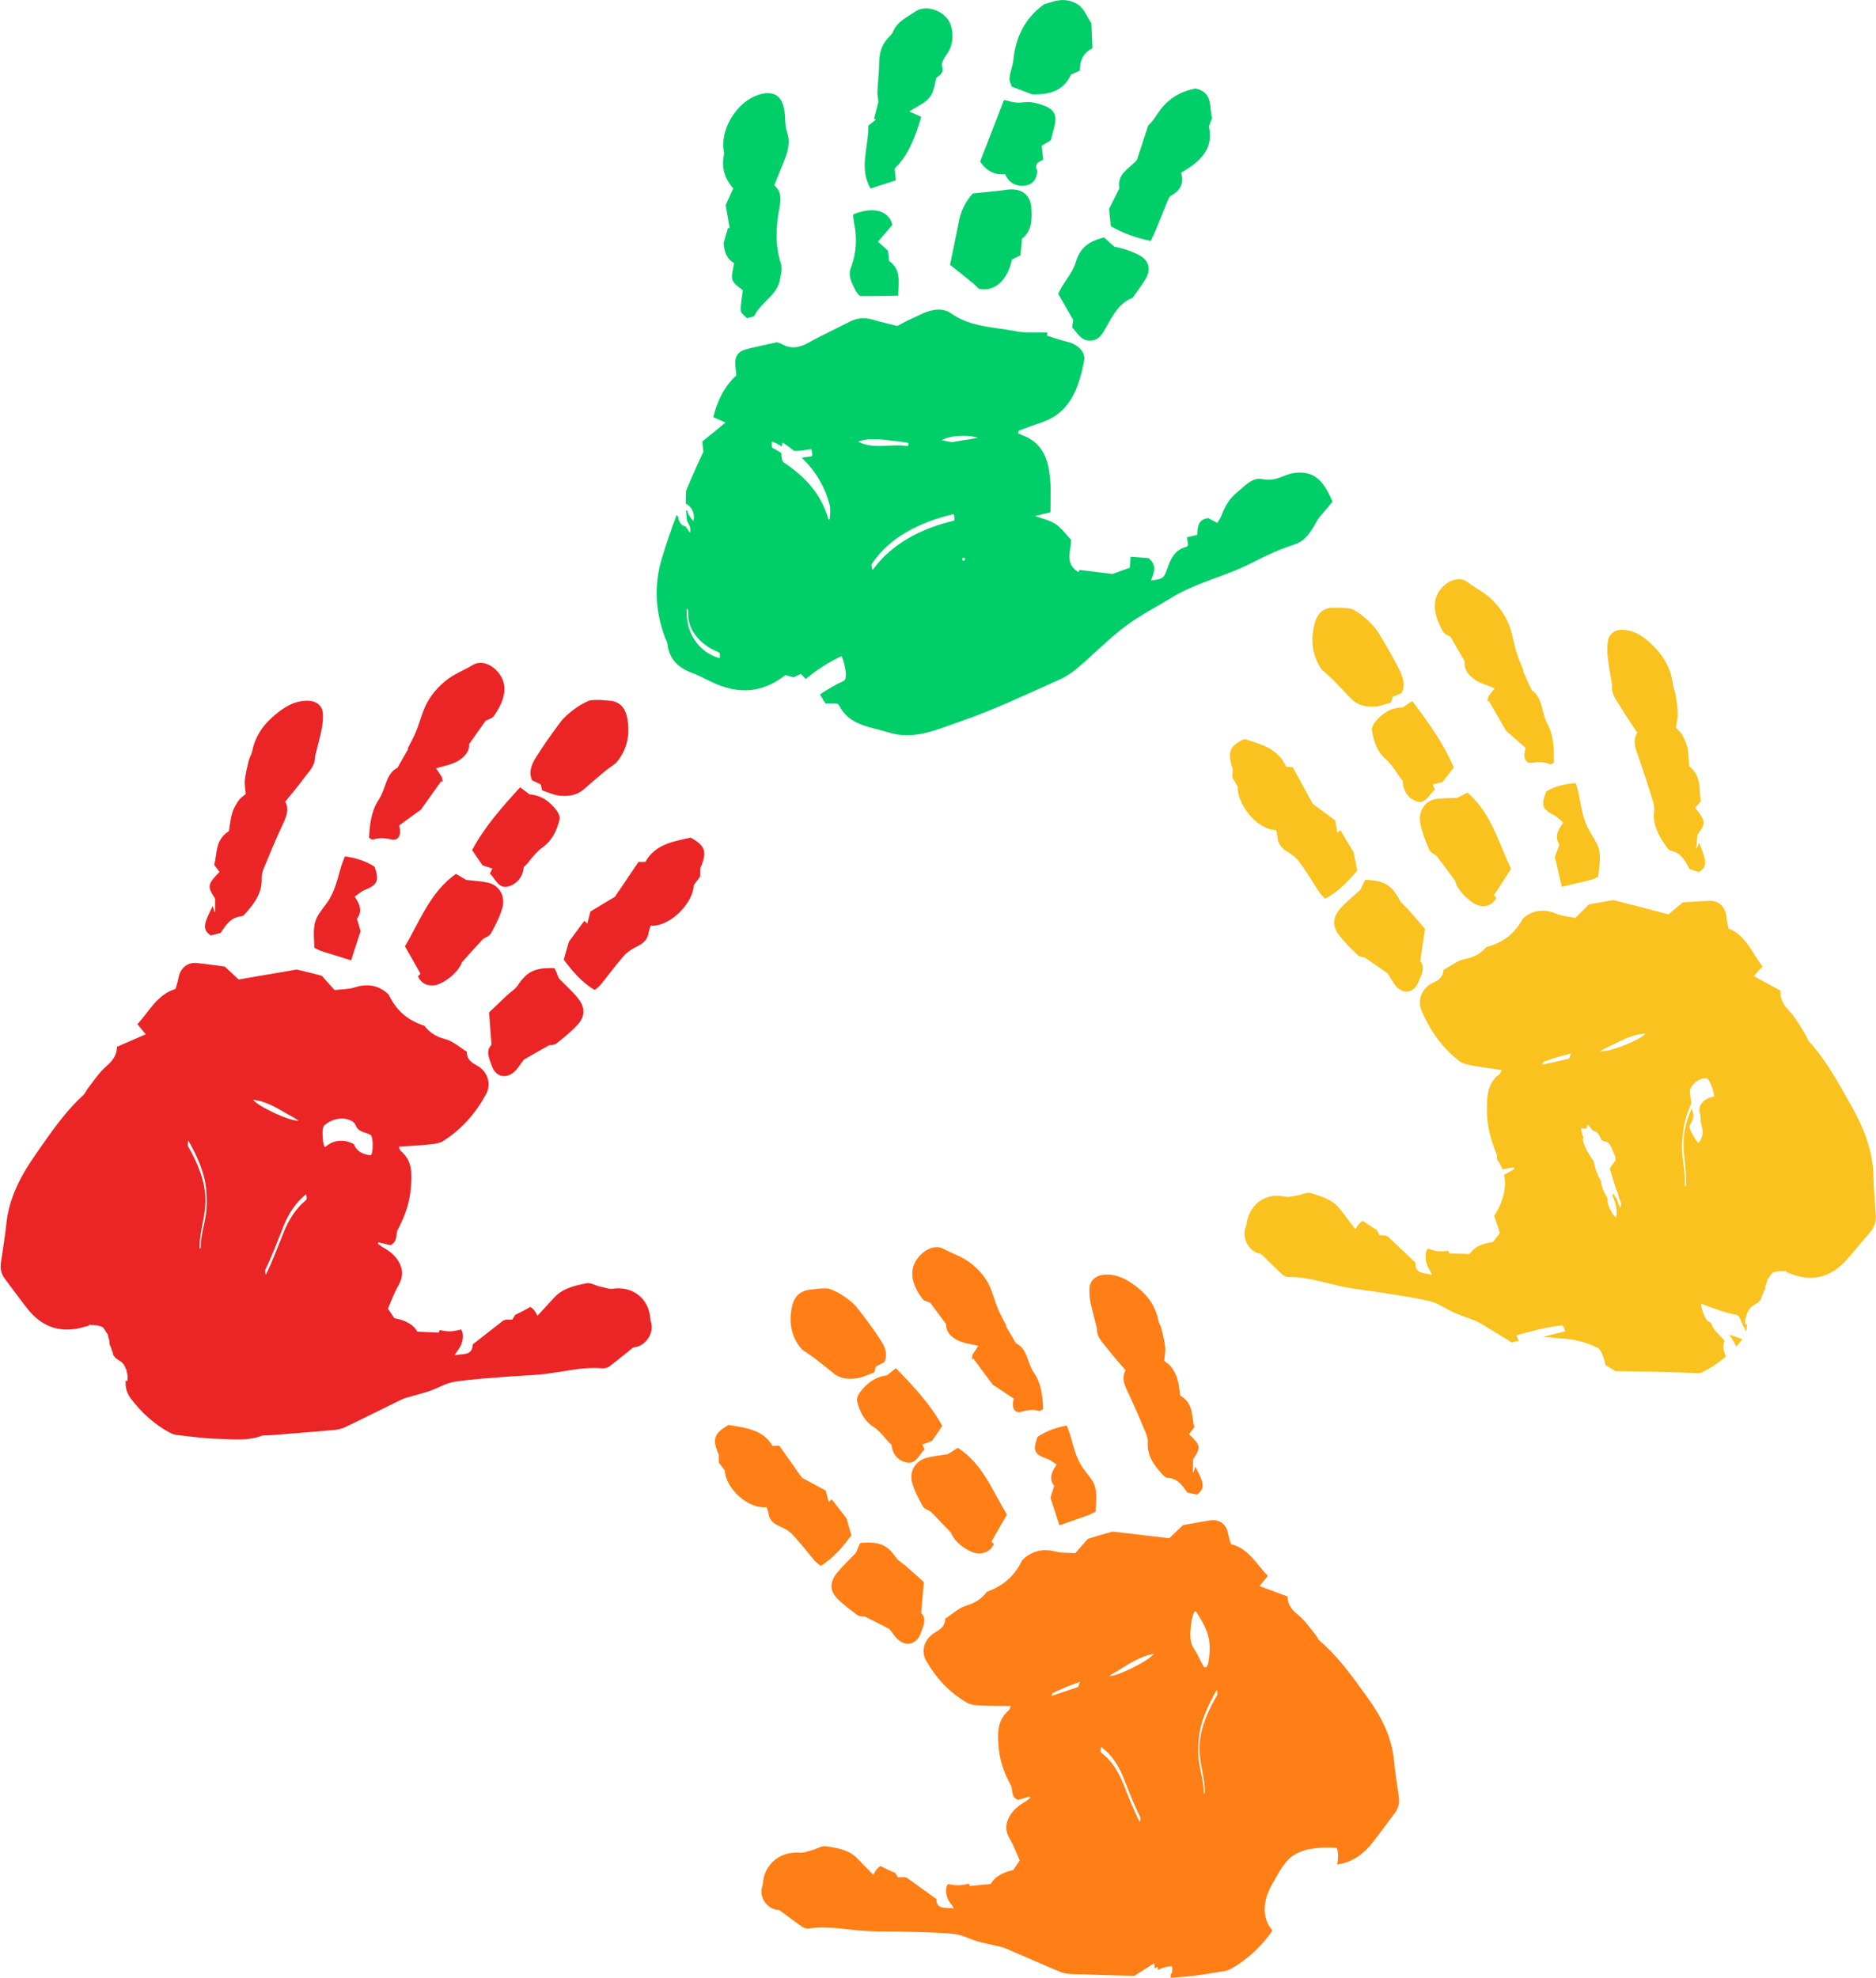<?xml version="1.0" encoding="UTF-8" standalone="no"?><svg xmlns="http://www.w3.org/2000/svg" xmlns:xlink="http://www.w3.org/1999/xlink" fill="#000000" height="463.7" preserveAspectRatio="xMidYMid meet" version="1" viewBox="22.9 13.1 440.0 463.7" width="440" zoomAndPan="magnify"><g fill="#eb2525" id="change1_1"><path d="M175.57,323.02c-0.15-0.47-0.15-0.99-0.23-1.48c-0.65-4.31-4.26-6.87-8.62-6.3c-0.98,0.13-2.05-0.25-3.06-0.48 c-1.08-0.24-2.23-0.99-3.2-0.79c-2.7,0.55-5.48,1.12-7.5,3.28c-1.31,1.4-2.6,2.81-4,4.34c-0.45-0.99-1.04-1.74-1.71-2.07 c-0.91,0.56-1.88,1.06-2.81,1.52c-0.24,0.12-0.47,0.23-0.7,0.33c-0.23,0.34-0.45,0.71-0.68,1.14h-1.52 c-0.18,0.07-0.37,0.13-0.58,0.18c-2.53,1.98-4.81,3.76-7.19,5.62c-0.05,2.81-2.47,2.08-4.2,2.55c0.24-0.59,0.63-1.05,0.97-1.53 c0.98-1.39,1.25-3.59,0.49-4.52c-0.89,0.23-1.8,0.44-2.7,0.43c-0.78,0-1.55-0.12-2.31-0.3c-0.07,0.2-0.15,0.39-0.23,0.61 c-1.56-0.07-3.14-0.14-5-0.23c-1.05-1.91-3.2-2.76-5.39-3.15c-0.51-0.76-0.92-1.36-1.52-2.25c0.76-1.7,1.45-3.66,2.46-5.43 c1.07-1.87,1.18-3.57,0.14-5.47c-0.91-1.66-2.33-2.67-3.9-3.56c-0.38-0.21-0.71-0.5-1.06-0.76c0.05-0.11,0.1-0.22,0.15-0.33 c1,0.24,1.99,0.49,2.78,0.68c1.83-0.86,1.17-2.55,1.77-3.69c1.62-3.06,2.76-6.22,3.04-9.73c0.26-3.23,0.45-6.32-2.36-8.68 c-0.23-0.19-0.29-0.59-0.48-1c2.58-0.18,4.98-0.29,7.37-0.54c1.04-0.11,2.21-0.26,3.06-0.8c4.33-2.73,7.61-6.49,10.04-10.95 c1.36-2.51,0.33-5.42-2.16-6.77c-1.31-0.7-2.42-1.5-2.32-3.2c-1.73-1.06-3.27-2.5-5.05-2.95c-2.19-0.55-3.76-1.6-4.92-3.14 c-3.96-1.26-6.65-3.63-8.35-7.28c-2.23-2.19-4.89-2.71-8-1.72c-1.46,0.47-3.09,0.43-4.72,0.63c-0.87-0.98-1.72-1.93-2.99-3.35 c-1.55-0.41-3.63-0.95-5.89-1.47c-4.6,0.79-9.03,1.55-13.62,2.34c-1.11-1.03-2.3-2.14-3.26-3.04c-2.38-0.3-4.46-0.61-6.56-0.82 c-2.22-0.22-3.88,1.21-4.29,3.51c-0.15,0.83-0.44,1.64-0.69,2.56c-4.34,1.33-6.15,5.24-8.94,8.27c0.8,0.97,1.4,1.7,1.96,2.37 c-2.35,1.02-4.55,1.97-6.76,2.93c-0.03,2.28-1.29,3.5-2.75,4.8c-1.57,1.4-2.74,3.26-4.07,4.94c-0.39,0.5-0.61,1.17-1.07,1.59 c-4.49,4.09-7.83,9.11-11.27,14.03c-3.43,4.91-6.18,10.14-6.8,16.26c-0.31,2.99-0.82,5.95-1.25,8.93 c-0.21,1.41,0.04,2.69,0.92,3.85c1.78,2.33,3.48,4.72,5.3,7.03c3.55,4.49,8.1,5.87,13.58,4.17c0.27-0.08,0.54-0.14,0.81-0.2 c0.02-0.07,0.05-0.13,0.09-0.17c0.03-0.03,0.07-0.07,0.1-0.1c0.05-0.05,0.09-0.01,0.12,0.07c0.44,0.01,0.82,0.09,1.26,0.09 c0.38,0,0.56,0.04,0.91,0.18c0.13,0.05,0.3,0.06,0.42,0.11c0.11,0.05,0.29,0.19,0.41,0.2c0.07,0.01,0.11,0.11,0.14,0.22 c0.28,0.32,0.46,0.55,0.56,0.85c0.03,0.02,0.05,0.04,0.09,0.09c0.02,0.02,0.11,0.22,0.07,0.16c0,0.01,0.01,0.02,0.01,0.03 c0.01,0,0.03,0,0.04,0.01c0.04,0.01,0.07,0.05,0.1,0.1c0,0,0,0,0,0c0.14,0.02,0.16,0.39,0.17,0.48c0,0.01,0,0.01,0,0.02 c0.06,0.17,0.11,0.35,0.12,0.54c0.03,0.05,0.04,0.11,0.06,0.18c0.18,0.25,0.16,0.65,0.16,0.94c0,0.02,0,0.04,0,0.07 c0.02,0.06,0.04,0.12,0.06,0.21c0.01,0.05,0.01,0.1,0.01,0.15c0.02,0.05,0.05,0.1,0.06,0.15c0.04,0.07,0.08,0.14,0.1,0.21 c0.05,0.08,0.09,0.16,0.11,0.24c0.08,0.15,0.13,0.31,0.15,0.49c0.04,0.09,0.07,0.19,0.09,0.3c0.02,0.04,0.04,0.08,0.05,0.12 c0.15,0.18,0.21,0.46,0.21,0.77c0.06,0.09,0.11,0.19,0.15,0.31c0.06,0.06,0.19,0.23,0.25,0.25c0.07,0.02,0.11,0.12,0.14,0.25 c0.02,0.03,0.03,0.06,0.06,0.09c0.12,0.11-0.1-0.08,0.05,0c0.22,0.11,0.39,0.26,0.58,0.4c0.42,0.31,1.02,0.54,1.16,1.08 c-0.04-0.09-0.09-0.17-0.13-0.26c0.07,0.04,0.12,0.09,0.15,0.14c0.01,0,0.03,0,0.04,0.01c0.05,0.02,0.08,0.06,0.09,0.12 c0.06,0.17,0.13,0.29,0.19,0.43c-0.01-0.04-0.02-0.07-0.03-0.11c0.09,0.09,0.14,0.2,0.17,0.31c0.06,0.11,0.1,0.22,0.12,0.34 c0.16,0.18,0.23,0.46,0.24,0.75c0.08,0.14,0.11,0.32,0.12,0.51c0.13,0.34,0.09,0.74,0.08,1.11c0-0.01-0.1,0.75-0.21,0.57 c-0.06-0.1-0.14-0.18-0.22-0.27c-0.21,1.74,0.31,3.19,1.24,4.41c2.44,3.21,5.4,5.9,8.96,7.85c0.55,0.3,1.19,0.55,1.8,0.62 c3.23,0.35,6.47,0.83,9.72,0.9c3.46,0.07,7,0.56,10.35-0.79c1.63-0.01,3.24-0.16,4.85-0.3c3.84-0.32,7.69-0.6,11.53-0.95 c0.99-0.09,2.03-0.24,2.91-0.66c4.44-2.12,8.83-4.35,13.26-6.49c0.88-0.42,1.87-0.63,2.81-0.91c1.28-0.38,2.6-0.68,3.86-1.13 c1.95-0.69,3.81-1.84,5.81-2.15c4-0.63,8.07-0.85,12.12-1.18c2.92-0.24,5.85-0.29,8.76-0.61c4.6-0.51,9.12-1.79,13.82-1.36 c0.52,0.05,1.19-0.14,1.61-0.45c1.79-1.34,3.5-2.77,5.62-4.46C174.18,328.88,176.43,325.75,175.57,323.02z M71.17,298.03 c-0.38,2.45-1.16,4.79-1.2,7.3c-0.01,0.75-0.28,0.74-0.27,0c0.06-3.71,1.44-7.21,1.39-10.92c-0.06-4.55-1.88-8.67-4.09-12.57 c-0.19-0.33,0.1-1.27,0.08-1.31c2.08,3.66,3.92,7.64,4.22,11.9C71.42,294.28,71.46,296.19,71.17,298.03z M82.24,270.94 c3.69,0.44,6.4,2.5,9.32,4.05c0.58,0.31,0.9,0.54,1.36,0.87C90.9,275.99,83.62,272.67,82.24,270.94z M94.71,294.44 c-2.5,2.04-4.13,4.73-5.32,7.69c-1.32,3.28-2.54,6.61-4.12,9.78c-0.06,0.13-0.16-0.35-0.16-0.38c-0.03-0.23-0.05-0.61,0.06-0.83 c1.62-3.3,2.9-6.78,4.26-10.19c1.13-2.84,2.83-5.45,5.22-7.39C94.71,293.06,94.96,294.24,94.71,294.44z M109.79,283.97 c-1.95-0.23-3.26-1.02-3.87-2.57c-2.11-1.26-4.75-1.12-6.63,0.54c-0.49,0.43-0.65-1.55-0.67-1.81c-0.05-0.74-0.25-2.64,0.38-3.19 c1.71-1.5,4.17-2.09,6.29-1.07c1.01,0.49,0.92,1.12,1.42,1.76c0.67,0.86,2.16,1.05,3.08,1.54 C110.54,279.57,110.43,284.05,109.79,283.97z"/><path d="M96.79,190.42c0.05,2.26-1.44,3.56-2.52,5.03c-1.37,1.88-2.88,3.64-4.47,5.62c1.08,1.95,0.1,3.85-0.82,5.83 c-1.5,3.23-2.86,6.52-4.23,9.82c-0.3,0.71-0.51,1.54-0.48,2.3c0.14,3.2-1.49,5.59-3.45,7.84c-0.37,0.43-0.83,1.04-1.28,1.08 c-2.49,0.2-3.65,2.03-4.91,3.9c-0.78,0.2-1.6,0.41-2.3,0.59c-2.08-1.46-1.66-2.68,0.46-6.89c0.16,0.55,0.29,0.96,0.41,1.38 c0.05-0.01,0.1-0.02,0.15-0.03c0-1.06,0-2.13,0-3.12c-1.89-2.83-1.8-3.37,1.04-6.24c-0.37-0.49-0.75-0.99-1.27-1.67 c0.79-2.54,0.1-5.77,3.48-7.9c0.19-1.15,0.32-2.71,0.74-4.18c0.3-1.05,0.88-2.06,1.51-2.98c0.42-0.62,1.13-1.05,1.69-1.56 c-0.09-1.2-0.32-2.28-0.2-3.32c0.17-1.53,0.55-3.04,0.92-4.54c0.19-0.76,0.66-1.45,0.81-2.2c0.61-3.17,2.36-5.84,4.6-7.83 c2.36-2.1,5.1-4.12,8.68-3.95c1.67,0.08,3.1,1.08,3.26,2.82c0.13,1.32-0.04,2.7-0.3,4.01C97.91,186.24,97.32,188.23,96.79,190.42z"/><path d="M126.54,195.29c0.1,0.49,0.14,0.84,0.17,1.18c-0.12-0.06-0.23-0.13-0.35-0.19c-1.61,2.26-3.21,4.51-4.75,6.66 c-1.73,1.25-3.39,2.45-5.06,3.66c0.08,0.66,0.22,1.15,0.19,1.63c-0.08,1.19-0.81,1.99-1.96,1.71c-1.5-0.36-2.91-0.48-4.4,0 c-0.28,0.09-0.71-0.31-0.93-0.42c0.19-3.26,0.53-6.31,2.31-8.98c1.66-2.47,1.58-6.03,4.38-7.45c0.93-1.62,1.71-3.01,2.5-4.39 c-0.05-0.02-0.09-0.04-0.14-0.06c0.68-1.36,1.43-2.69,2.01-4.09c0.62-1.51,1.06-3.1,1.63-4.63c1.05-2.85,2.72-5.06,5.15-7.1 c2.04-1.7,4.37-2.51,6.51-3.82c1.7-1.05,3.93-0.32,5.41,1.14c3.57,3.51,1.7,7.74-0.49,10.86c-0.39,0.56-1.32,0.75-1.91,1.07 c-1.27,1.79-2.5,3.53-3.88,5.48c0.11,1.79-1.19,3.15-2.73,4.03c-1.43,0.82-3.18,1.08-5.03,1.67 C125.64,193.93,126.06,194.54,126.54,195.29z"/><path d="M187.15,216.67c-0.05,0.72-0.05,1.29-0.05,1.94c-0.47,0.65-0.97,1.34-1.48,2.04 c-0.07,3.89-5.28,9.73-10.12,9.49c-0.15,0.51-0.37,1.04-0.45,1.59c-0.25,1.67-1.29,2.57-2.75,3.28c-1.12,0.54-2.25,1.26-3.06,2.18 c-1.89,2.14-3.57,4.45-5.37,6.67c-0.35,0.43-0.81,0.76-1.46,1.36c-3.11-1.81-5.27-4.45-7.29-7.13c0.48-1.66,0.9-3.09,1.23-4.23 c1.3-1.75,2.44-3.3,3.59-4.85c0.23,0.21,0.47,0.43,0.7,0.64c0.21-0.82,0.43-1.65,0.74-2.84c1.9-1.14,4.03-2.42,5.74-3.45 c1.96-2.9,3.71-5.47,5.53-8.17c0.47,0,1,0,1.61,0c2.35-4.21,6.6-4.79,10.62-5.71C188.37,211.41,188.81,212.77,187.15,216.67z"/><path d="M131.22,238.74c-0.71,2.31-4.55,5.35-6.77,5.41c-1.55,0.04-2.78-0.54-3.52-2.12c0.24-0.26,0.5-0.55,0.59-0.64 c-1.25-2.21-2.45-4.33-3.64-6.42c3.62-6.13,5.93-12.72,11.95-16.98c0.97,0.57,1.87,1.09,2.42,1.42c1.96,0.23,3.59,0.29,5.16,0.65 c2.55,0.59,4.08,3.11,3.32,5.85c-0.58,2.1-1.61,4.1-2.67,6.02c-0.38,0.68-1.41,1.01-1.84,1.29 C134.43,235.17,132.86,236.88,131.22,238.74z"/><path d="M147.8,260.37c-0.88,0.51-1.62,0.93-2.02,1.16c-0.93,1.19-1.5,2.22-2.34,2.93c-2.06,1.72-4.36,1.02-5.21-1.51 c-0.55-1.66-1.52-3.37-0.05-4.89c-0.19-2.49-0.36-4.81-0.57-7.59c1.21-1.16,2.68-2.58,4.17-3.98c0.87-0.82,1.99-1.47,2.62-2.44 c2.08-3.15,3.98-4.12,8.55-3.96c0.19,0.42,0.44,0.91,0.64,1.42c0.18,0.47,0.3,0.95,0.65,1.24c1.42,1.46,2.96,2.82,4.22,4.4 c1.71,2.15,1.71,4.25-0.1,6.22c-1.49,1.62-3.24,3.02-4.97,4.4c-0.48,0.38-1.3,0.32-1.72,0.41 C150.32,258.96,149.13,259.63,147.8,260.37z"/><path d="M163.68,177.21c0.96,0.1,1.77,0.15,2.59,0.2c2.94,0.52,3.66,2.77,3.93,5.33c0.37,3.49-0.56,6.62-2.81,9.24 c-0.96,0.72-1.95,1.4-2.87,2.16c-1.59,1.32-3.15,2.68-4.71,4.04c-1.7,1.47-3.76,1.7-5.82,1.45c-1.32-0.16-2.58-0.78-3.93-1.22 c-0.11-0.48-0.22-0.94-0.33-1.4c-0.69-0.32-1.33-0.62-2.03-0.95c-0.91-1.99-0.07-3.81,0.93-5.42c1.77-2.83,3.71-5.56,5.71-8.23 c0.83-1.11,1.94-2.04,3.05-2.89c1.07-0.81,2.25-1.54,3.49-2.06C161.66,177.13,162.64,177.24,163.68,177.21z"/><path d="M136.07,215.97c-0.89-1.26-1.68-2.43-2.44-3.56c3-5.58,7.01-10.07,11.27-14.73c0.62,0.47,1.38,1.05,2.19,1.67 c2.76,0.18,4.84,1.7,6.46,3.9c0.39,0.53,0.72,1.4,0.58,1.99c-0.63,2.59-1.72,4.94-4.02,6.56c-0.9,0.63-1.65,1.5-2.38,2.34 c-0.65,0.75-1.18,1.6-1.97,2.22c-0.2,2.16-1.42,3.89-3.53,4.54c-2.44,0.75-3.08-1.76-4.43-2.97c0.19-0.38,0.34-0.68,0.59-1.2 C137.59,216.49,136.88,216.28,136.07,215.97z"/><path d="M98.15,236.06c-0.6-0.27-1.03-0.49-1.53-0.74c-0.03-2.69-0.57-5.36,0.98-7.78c0.61-0.95,1.31-1.85,1.98-2.76 c1.86-2.55,2.46-5.59,3.33-8.53c0.22-0.73,0.53-1.44,0.88-2.37c2.63,0.36,4.94,1.12,6.97,2.43c1.15,3.32,0.68,4.26-2.38,5.48 c-0.79,0.31-1.46,0.97-2.29,1.53c1.24,1.82,1.86,3.45,0.53,5.18c0.25,0.85,0.48,1.67,0.85,2.92c-0.62,1.92-1.36,4.2-2.22,6.84 C102.7,237.47,100.51,236.79,98.15,236.06z"/></g><g fill="#ff7e15" id="change2_1"><path d="M350.99,434.43c-0.4-2.82-0.87-5.64-1.13-8.48c-0.55-5.83-3.18-10.7-6.49-15.22 c-3.31-4.54-6.53-9.17-10.88-12.86c-0.44-0.38-0.65-1.01-1.03-1.47c-1.28-1.54-2.4-3.26-3.93-4.52c-1.41-1.17-2.63-2.28-2.64-4.46 c-2.15-0.81-4.3-1.61-6.58-2.46c0.55-0.68,1.15-1.4,1.94-2.37c-2.7-2.76-4.42-6.41-8.66-7.46c-0.24-0.87-0.51-1.63-0.65-2.42 c-0.37-2.18-1.98-3.46-4.16-3.14c-2.05,0.3-4.1,0.7-6.43,1.11c-0.95,0.9-2.12,2.03-3.22,3.07c-4.49-0.53-8.81-1.03-13.3-1.56 c-2.21,0.6-4.25,1.23-5.78,1.7c-1.25,1.42-2.1,2.38-2.96,3.36c-1.6-0.11-3.19,0-4.62-0.37c-3.03-0.79-5.64-0.16-7.84,2.04 c-1.7,3.58-4.36,5.98-8.25,7.38c-1.15,1.54-2.7,2.62-4.84,3.25c-1.75,0.52-3.27,1.97-4.97,3.07c0.08,1.62-1.02,2.44-2.3,3.18 c-2.46,1.41-3.49,4.26-2.19,6.58c2.33,4.15,5.5,7.59,9.71,9.98c0.83,0.47,1.97,0.56,2.98,0.61c2.33,0.12,4.68,0.1,7.21,0.14 c-0.19,0.41-0.25,0.79-0.48,0.98c-2.77,2.4-2.62,5.35-2.4,8.43c0.23,3.34,1.32,6.31,2.87,9.15c0.58,1.06-0.09,2.71,1.69,3.44 c0.77-0.22,1.75-0.51,2.73-0.79c0.05,0.1,0.1,0.21,0.15,0.31c-0.35,0.26-0.67,0.56-1.04,0.78c-1.55,0.93-2.95,1.96-3.86,3.6 c-1.03,1.86-0.94,3.48,0.08,5.22c0.97,1.65,1.63,3.48,2.35,5.07c-0.6,0.89-1.01,1.48-1.51,2.23c-2.14,0.49-4.26,1.41-5.3,3.29 c-1.82,0.17-3.36,0.32-4.89,0.47c-0.08-0.2-0.14-0.38-0.22-0.57c-0.75,0.21-1.5,0.36-2.27,0.4c-0.88,0.05-1.77-0.11-2.64-0.28 c-0.75,0.94-0.52,3.02,0.43,4.31c0.33,0.45,0.71,0.87,0.94,1.42c-1.69-0.36-4.07,0.46-4.09-2.23c-2.31-1.66-4.52-3.25-6.98-5.02 c-0.2-0.04-0.39-0.08-0.57-0.14l-1.48,0.08c-0.22-0.4-0.44-0.75-0.66-1.06c-0.23-0.09-0.45-0.18-0.68-0.28 c-0.91-0.4-1.85-0.83-2.73-1.32c-0.66,0.36-1.24,1.1-1.69,2.07c-1.36-1.39-2.61-2.68-3.87-3.95c-1.96-1.97-4.67-2.37-7.31-2.76 c-0.95-0.14-2.08,0.63-3.14,0.91c-0.99,0.27-2.04,0.69-3,0.61c-4.26-0.33-7.82,2.31-8.5,6.46c-0.08,0.48-0.09,0.97-0.24,1.43 c-0.86,2.66,1.3,5.54,3.97,5.53c2.05,1.51,3.71,2.79,5.45,3.99c0.41,0.28,1.05,0.43,1.57,0.35c4.6-0.65,9.01,0.35,13.51,0.61 c2.84,0.16,5.71,0.06,8.57,0.15c3.96,0.12,7.94,0.13,11.85,0.52c1.95,0.2,3.76,1.21,5.66,1.77c1.23,0.37,2.51,0.58,3.76,0.89 c0.92,0.22,1.89,0.37,2.74,0.73c4.31,1.83,8.58,3.75,12.91,5.55c0.85,0.36,1.88,0.44,2.84,0.48c3.75,0.15,7.52,0.22,11.27,0.33 c1.07,0.03,2.14,0.06,3.22,0.06c0,0,0-0.01,0.01-0.01c1.53-0.94,3.01-1.95,4.54-2.89c0.1-0.06,0.15,0.66,0.15,0.72 c0,0.09,0.01,0.27-0.01,0.46c0.22-0.13,0.44-0.26,0.66-0.37c0.11-0.06,0.15,0.65,0.15,0.71c0,0,0,0.01,0,0.01 c1-0.5,2.06-0.82,3.19-0.86c0.27-0.01,0.2,1.54,0,1.7c-0.06,0.05-0.12,0.09-0.18,0.13c0.02,0.28,0,0.65-0.06,0.9 c1.06-0.09,2.13-0.2,3.18-0.27c3.18-0.23,6.35-0.84,9.52-1.34c0.61-0.1,1.23-0.37,1.77-0.68c3.51-2.05,6.43-4.77,8.85-7.96 c0.21-0.28,0.4-0.57,0.57-0.87c-2.68-3.07-2.16-7.35,0.07-11.08c1.31-2.2,2.58-4.93,4.74-6.45c2.69-1.89,7.01-2.05,10.09-1.86 c0.57,0.04,0.62,2.63,0.28,3.91c3.15-0.4,5.91-2.07,8.25-5.04c1.8-2.29,3.5-4.67,5.26-6.99C350.92,437,351.18,435.77,350.99,434.43 z M275.71,408.64c-2.04,0.72-4.09,1.39-6.14,2.07c-0.01-0.19-0.02-0.38,0.23-0.66c1.07-0.48,2.14-0.99,3.22-1.44 c0.91-0.38,1.85-0.7,3.17-1.18C275.9,408.18,275.86,408.59,275.71,408.64z M290.34,439.83c-0.01,0.04-0.1,0.5-0.17,0.38 c-1.52-2.95-2.67-6.08-3.93-9.15c-1.14-2.78-2.7-5.27-5.13-7.09c-0.25-0.19,0.02-1.33,0.09-1.27c2.32,1.74,3.95,4.15,5.03,6.81 c1.3,3.2,2.51,6.46,4.06,9.54C290.4,439.25,290.37,439.61,290.34,439.83z M283.05,406.09c0.46-0.34,0.77-0.57,1.34-0.9 c2.88-1.62,5.55-3.73,9.17-4.34C292.19,402.58,285.04,406.12,283.05,406.09z M302.7,399.24c-0.87-1.37-0.6-3.67-0.47-5.23 c0.01-0.17,0.61-3.93,1.22-3.01c1.27,1.92,2.6,4.14,3,6.45c0.24,1.36,0.21,2.8,0.04,4.18c-0.04,0.29-0.17,2.32-0.83,2.38 c-0.06,0.01-0.12,0.01-0.18,0.02c-0.08-0.05-0.16-0.09-0.23-0.14C304.37,402.35,303.66,400.73,302.7,399.24z M308.37,410.51 c-2.21,3.84-4.03,7.87-4.14,12.23c-0.09,3.55,1.23,6.83,1.25,10.38c0,0.71-0.26,0.73-0.27,0.01c-0.02-2.39-0.75-4.6-1.1-6.92 c-0.26-1.74-0.21-3.57-0.06-5.35c0.34-4.09,2.19-7.99,4.26-11.59C308.29,409.31,308.56,410.19,308.37,410.51z"/><path d="M280.17,324.53c-0.07,2.16,1.37,3.33,2.41,4.69c1.32,1.73,2.78,3.34,4.31,5.16c-1.07,1.92-0.14,3.69,0.74,5.54 c1.43,3.02,2.73,6.1,4.03,9.18c0.28,0.67,0.48,1.45,0.44,2.18c-0.17,3.07,1.4,5.28,3.29,7.33c0.36,0.39,0.8,0.96,1.24,0.97 c2.43,0.07,3.55,1.76,4.76,3.48c0.76,0.15,1.56,0.31,2.24,0.45c2.05-1.5,1.65-2.65-0.38-6.57c-0.17,0.54-0.29,0.94-0.41,1.34 c-0.05-0.01-0.1-0.01-0.15-0.02c0.01-1.02,0.02-2.03,0.03-2.98c1.88-2.81,1.8-3.31-0.95-5.92c0.37-0.49,0.75-0.99,1.26-1.66 c-0.75-2.39-0.04-5.52-3.32-7.39c-0.17-1.09-0.29-2.58-0.68-3.97c-0.28-0.99-0.84-1.93-1.44-2.77c-0.41-0.57-1.09-0.95-1.64-1.41 c0.1-1.15,0.34-2.2,0.23-3.19c-0.15-1.45-0.51-2.88-0.86-4.3c-0.17-0.71-0.63-1.35-0.77-2.07c-0.56-3-2.25-5.47-4.42-7.27 c-2.29-1.89-4.95-3.69-8.45-3.34c-1.64,0.16-3.04,1.19-3.22,2.86c-0.14,1.27,0.01,2.58,0.25,3.82 C279.12,320.59,279.68,322.47,280.17,324.53z"/><path d="M251.01,330.68c-0.1,0.47-0.14,0.81-0.18,1.14c0.11-0.07,0.23-0.13,0.34-0.2c1.55,2.08,3.1,4.16,4.58,6.14 c1.68,1.11,3.29,2.18,4.91,3.25c-0.09,0.64-0.23,1.11-0.2,1.56c0.07,1.14,0.77,1.86,1.9,1.54c1.47-0.42,2.86-0.6,4.3-0.22 c0.27,0.07,0.7-0.33,0.91-0.44c-0.15-3.11-0.45-6.01-2.17-8.48c-1.59-2.29-1.48-5.69-4.21-6.91c-0.89-1.51-1.65-2.79-2.4-4.08 c0.05-0.02,0.09-0.04,0.14-0.07c-0.65-1.27-1.37-2.5-1.92-3.81c-0.6-1.41-1.01-2.91-1.54-4.35c-0.99-2.68-2.6-4.71-4.97-6.53 c-1.98-1.53-4.25-2.18-6.33-3.33c-1.65-0.92-3.84-0.11-5.3,1.36c-3.53,3.54-1.74,7.49,0.36,10.37c0.38,0.52,1.28,0.66,1.86,0.93 c1.22,1.65,2.41,3.25,3.74,5.05c-0.12,1.72,1.13,2.96,2.63,3.72c1.39,0.71,3.1,0.88,4.9,1.34 C251.91,329.33,251.49,329.94,251.01,330.68z"/><path d="M191.47,354.16c0.04,0.68,0.03,1.23,0.03,1.86c0.45,0.6,0.94,1.23,1.42,1.88c0.03,3.72,5.07,9.05,9.8,8.57 c0.14,0.48,0.35,0.98,0.43,1.5c0.23,1.59,1.23,2.39,2.66,3c1.09,0.46,2.19,1.09,2.98,1.93c1.82,1.95,3.45,4.08,5.18,6.12 c0.34,0.39,0.79,0.69,1.41,1.23c3.07-1.89,5.2-4.53,7.21-7.19c-0.46-1.56-0.85-2.91-1.16-3.98c-1.25-1.61-2.35-3.03-3.46-4.46 c-0.23,0.22-0.46,0.43-0.7,0.65c-0.2-0.78-0.4-1.55-0.69-2.68c-1.85-1-3.92-2.11-5.58-3.01c-1.89-2.67-3.57-5.05-5.33-7.54 c-0.46,0.02-0.98,0.05-1.58,0.08c-2.26-3.91-6.41-4.26-10.33-4.93C190.33,349.19,189.9,350.51,191.47,354.16z"/><path d="M245.97,372.48c0.67,2.17,4.39,4.89,6.57,4.84c1.52-0.04,2.72-0.66,3.47-2.2c-0.23-0.24-0.48-0.5-0.57-0.59 c1.25-2.17,2.45-4.26,3.63-6.32c-3.48-5.69-5.67-11.88-11.51-15.65c-0.95,0.59-1.84,1.14-2.38,1.48c-1.92,0.32-3.52,0.46-5.05,0.88 c-2.5,0.69-4.02,3.18-3.31,5.76c0.55,1.98,1.54,3.84,2.55,5.63c0.36,0.64,1.37,0.89,1.78,1.15 C242.87,369.23,244.39,370.79,245.97,372.48z"/><path d="M229.52,394.01c0.85,0.44,1.57,0.81,1.96,1.01c0.9,1.09,1.44,2.05,2.26,2.68c2,1.54,4.26,0.75,5.11-1.71 c0.56-1.62,1.52-3.3,0.1-4.68c0.21-2.39,0.4-4.62,0.63-7.29c-1.18-1.05-2.6-2.34-4.04-3.6c-0.84-0.74-1.93-1.31-2.54-2.2 c-2-2.91-3.85-3.75-8.33-3.36c-0.19,0.41-0.44,0.89-0.64,1.39c-0.18,0.45-0.3,0.93-0.65,1.22c-1.4,1.47-2.92,2.85-4.18,4.42 c-1.7,2.14-1.71,4.16,0.03,5.95c1.44,1.48,3.14,2.73,4.82,3.96c0.46,0.34,1.27,0.24,1.68,0.31 C227.07,392.78,228.23,393.36,229.52,394.01z"/><path d="M214.85,315.23c-0.94,0.14-1.74,0.23-2.53,0.32c-2.88,0.64-3.61,2.83-3.9,5.3c-0.4,3.36,0.47,6.31,2.65,8.71 c0.93,0.64,1.89,1.24,2.79,1.92c1.55,1.18,3.05,2.41,4.57,3.63c1.65,1.32,3.66,1.44,5.68,1.1c1.29-0.22,2.53-0.88,3.86-1.36 c0.12-0.47,0.23-0.91,0.34-1.36c0.68-0.34,1.31-0.66,2-1.01c0.91-1.95,0.11-3.65-0.85-5.14c-1.7-2.62-3.57-5.14-5.5-7.59 c-0.8-1.02-1.88-1.86-2.96-2.61c-1.04-0.73-2.19-1.36-3.39-1.8C216.83,315.05,215.87,315.21,214.85,315.23z"/><path d="M241.47,350.94c0.89-1.25,1.67-2.41,2.43-3.53c-2.88-5.19-6.76-9.28-10.87-13.53 c-0.61,0.48-1.36,1.07-2.16,1.71c-2.7,0.31-4.75,1.87-6.36,4.06c-0.39,0.53-0.72,1.37-0.59,1.93c0.59,2.45,1.63,4.64,3.87,6.08 c0.87,0.56,1.6,1.35,2.3,2.12c0.63,0.68,1.13,1.48,1.9,2.02c0.17,2.06,1.35,3.65,3.41,4.17c2.38,0.6,3.03-1.84,4.37-3.07 c-0.18-0.36-0.32-0.63-0.57-1.12C239.97,351.52,240.67,351.27,241.47,350.94z"/><path d="M278.36,368.27c0.59-0.29,1.02-0.52,1.51-0.78c0.06-2.57,0.61-5.16-0.88-7.39c-0.59-0.88-1.26-1.7-1.91-2.55 c-1.79-2.35-2.35-5.23-3.17-8c-0.2-0.69-0.5-1.35-0.83-2.22c-2.58,0.47-4.84,1.32-6.85,2.67c-1.16,3.23-0.71,4.11,2.27,5.12 c0.77,0.26,1.42,0.85,2.22,1.35c-1.23,1.8-1.86,3.39-0.58,4.98c-0.25,0.83-0.49,1.62-0.86,2.83c0.59,1.81,1.29,3.95,2.1,6.44 C273.89,369.84,276.04,369.08,278.36,368.27z"/></g><g fill="#fac21f" id="change3_1"><path d="M428.57,326.24c-0.06-0.06-0.11-0.13-0.17-0.19c1.07,0.27,2.11,0.6,3.12,1.06c-0.16,0.24-0.32,0.47-0.5,0.69 c-0.31,0.36-0.62,0.71-0.94,1.05C429.72,327.83,428.94,326.64,428.57,326.24z"/><path d="M315.07,300.8c0.18-0.46,0.22-0.98,0.33-1.47c0.96-4.27,4.62-6.58,8.78-5.68c0.94,0.2,1.99-0.1,2.98-0.26 c1.06-0.16,2.22-0.83,3.14-0.56c2.55,0.75,5.19,1.52,6.97,3.84c1.15,1.5,2.28,3.01,3.52,4.64c0.51-0.96,1.13-1.66,1.8-1.95 c0.83,0.63,1.73,1.2,2.59,1.73c0.22,0.14,0.44,0.26,0.65,0.39c0.19,0.36,0.38,0.74,0.57,1.19l1.46,0.11 c0.17,0.08,0.35,0.16,0.55,0.22c2.29,2.17,4.35,4.12,6.49,6.16c-0.17,2.82,2.22,2.27,3.85,2.86c-0.19-0.61-0.53-1.1-0.82-1.61 c-0.84-1.47-0.93-3.68-0.13-4.57c0.84,0.29,1.69,0.57,2.56,0.63c0.75,0.05,1.5-0.01,2.25-0.13c0.06,0.21,0.11,0.41,0.17,0.63 c1.51,0.04,3.03,0.09,4.83,0.14c1.15-1.84,3.29-2.53,5.42-2.77c0.55-0.72,0.99-1.29,1.64-2.14c-0.43-1.27-0.82-2.66-1.32-4.03 c1.29-1.93,2.24-4.32,2.49-6.63c0.12-1.06,0.04-2.05-0.17-2.99c0.43-0.26,0.88-0.5,1.34-0.73c0.38-0.19,0.72-0.45,1.08-0.68 c-0.04-0.12-0.08-0.23-0.12-0.35c-0.96,0.17-1.92,0.34-2.68,0.47c-0.31-0.81-0.74-1.58-1.24-2.29c-0.03-0.53-0.03-1.06-0.22-1.52 c-1.32-3.18-2.19-6.44-2.19-9.97c0-3.25,0.05-6.37,2.93-8.53c0.23-0.18,0.32-0.57,0.54-0.97c-2.47-0.37-4.77-0.65-7.05-1.08 c-1-0.18-2.1-0.42-2.88-1.02c-3.96-3.05-6.83-7.06-8.83-11.71c-1.12-2.61,0.09-5.46,2.59-6.62c1.31-0.61,2.45-1.32,2.48-3.03 c1.75-0.93,3.34-2.27,5.09-2.58c2.15-0.39,3.74-1.32,4.97-2.79c3.91-0.97,6.68-3.15,8.59-6.68c2.31-2.03,4.91-2.36,7.83-1.14 c1.37,0.57,2.94,0.66,4.5,0.98c0.91-0.91,1.81-1.81,3.13-3.14c1.52-0.29,3.57-0.69,5.78-1.04c4.37,1.13,8.57,2.22,12.93,3.34 c1.14-0.95,2.37-1.98,3.36-2.81c2.31-0.13,4.34-0.29,6.37-0.34c2.15-0.06,3.64,1.5,3.86,3.83c0.08,0.84,0.3,1.67,0.47,2.62 c4.08,1.65,5.52,5.7,7.98,8.93c-0.84,0.91-1.48,1.6-2.06,2.24c2.18,1.19,4.23,2.31,6.28,3.43c-0.14,2.29,0.97,3.61,2.28,5.01 c1.41,1.52,2.39,3.47,3.54,5.25c0.34,0.53,0.5,1.22,0.91,1.67c4.01,4.43,6.84,9.7,9.78,14.88c2.93,5.17,5.18,10.61,5.31,16.79 c0.07,3.02,0.33,6.02,0.53,9.04c0.09,1.43-0.25,2.69-1.18,3.79c-1.89,2.21-3.71,4.48-5.64,6.65c-3.76,4.24-8.24,5.29-13.39,3.19 c-0.25-0.1-0.51-0.18-0.76-0.26c-0.02-0.07-0.03-0.14-0.07-0.18c-0.03-0.04-0.06-0.07-0.09-0.11c-0.04-0.05-0.09-0.02-0.12,0.06 c-0.42-0.02-0.79,0.03-1.22-0.01c-0.36-0.03-0.54,0-0.89,0.11c-0.13,0.04-0.29,0.04-0.41,0.08c-0.11,0.04-0.29,0.17-0.41,0.17 c-0.07,0-0.12,0.1-0.15,0.21c-0.3,0.3-0.48,0.52-0.6,0.82c-0.03,0.02-0.06,0.04-0.09,0.08c-0.02,0.02-0.12,0.22-0.08,0.15 c0,0.01-0.01,0.01-0.01,0.02c-0.01,0-0.02,0-0.04,0c-0.04,0-0.07,0.04-0.1,0.1c0,0,0,0,0,0c-0.14,0.01-0.19,0.38-0.2,0.46 c0,0.01,0,0.01,0,0.02c-0.08,0.17-0.13,0.34-0.16,0.53c-0.03,0.05-0.05,0.11-0.07,0.18c-0.19,0.23-0.2,0.64-0.23,0.93 c0,0.02,0,0.04,0,0.07c-0.03,0.06-0.05,0.12-0.07,0.21c-0.01,0.05-0.01,0.1-0.02,0.15c-0.03,0.05-0.05,0.1-0.07,0.15 c-0.05,0.06-0.09,0.13-0.11,0.2c-0.05,0.07-0.1,0.15-0.12,0.24c-0.09,0.14-0.15,0.3-0.18,0.48c-0.05,0.09-0.08,0.19-0.11,0.29 c-0.02,0.04-0.04,0.08-0.06,0.12c-0.16,0.17-0.24,0.45-0.26,0.76c-0.07,0.08-0.12,0.19-0.17,0.3c-0.06,0.06-0.2,0.22-0.26,0.23 c-0.07,0.01-0.12,0.11-0.15,0.24c-0.02,0.03-0.03,0.06-0.07,0.08c-0.13,0.1,0.11-0.07-0.05-0.01c-0.22,0.09-0.39,0.23-0.58,0.36 c-0.43,0.28-1.02,0.47-1.2,0.99c0.05-0.08,0.1-0.17,0.15-0.25c-0.07,0.03-0.12,0.08-0.16,0.13c-0.01,0-0.03,0-0.04,0 c-0.05,0.02-0.09,0.06-0.1,0.11c-0.07,0.16-0.15,0.28-0.21,0.42c0.01-0.04,0.02-0.07,0.04-0.11c-0.09,0.08-0.15,0.19-0.19,0.3 c-0.07,0.1-0.11,0.21-0.14,0.33c-0.17,0.17-0.25,0.44-0.29,0.73c-0.09,0.14-0.13,0.31-0.15,0.5c-0.15,0.33-0.15,0.74-0.16,1.1 c0-0.01,0.04,0.76,0.16,0.58c0.06-0.1,0.15-0.17,0.24-0.25c0.03,0.66-0.07,1.26-0.22,1.83c-0.18-0.47-0.41-1-0.71-1.43 c-0.21-0.57-0.8-2.34-1.47-2.46c-2.79-0.5-5.44-1.54-8.07-2.54c-0.54-0.2,0.04,1.51,0.11,1.71c0.25,0.66,0.73,2.17,1.47,2.45 c0.14,0.06,0.29,0.11,0.43,0.17c0.29,0.72,0.66,1.49,1.18,2.04c0.69,0.74,1.37,1.48,2.06,2.23c-0.33,0.77-0.38,1.56-0.08,2.6 c0.07,0.25,0.2,0.68,0.38,1.12c-1.77,1.51-3.71,2.8-5.83,3.81c-0.08,0.04-0.17,0.06-0.25,0.09c-6.58-0.26-13.17-0.42-19.77-0.49 c-0.08-0.03-0.15-0.07-0.22-0.1c-0.71-0.45-1.44-0.89-2.17-1.3c-0.18-1.11-0.96-3.61-1.73-4c-2.89-1.46-5.96-2.2-9.08-2.28 c-1.3-0.18-2.61-0.29-3.93-0.34c1.74-0.43,3.48-0.86,5.21-1.3c0.16-0.04-0.32-1.44-0.63-1.41c-3.62,0.36-7.12,1.36-10.62,2.28 c-0.16,0.04,0.22,1.06,0.48,1.34c-0.55,0.09-1.09,0.23-1.63,0.4c-2.48-1.52-4.96-3.05-7.45-4.54c-0.81-0.49-1.75-0.76-2.64-1.12 c-1.21-0.48-2.45-0.87-3.63-1.41c-1.82-0.84-3.52-2.12-5.42-2.58c-3.81-0.92-7.71-1.44-11.58-2.07c-2.79-0.45-5.61-0.72-8.38-1.25 c-4.39-0.85-8.64-2.46-13.2-2.37c-0.51,0.01-1.13-0.23-1.51-0.57c-1.62-1.47-3.16-3.03-5.07-4.88 C315.97,306.77,314.04,303.47,315.07,300.8z M418.33,290.81c0.23-3.72-0.84-7.33-0.51-11.04c0.22-2.42,0.91-4.68,1.87-6.84 c0,0.03,0,0.06,0.01,0.09c0.07,0.48,0.33,0.97,0.38,1.43c0.07,0.67-0.36,1.71-0.83,2.44c-0.55,0.86,1.93,4.29,2.01,4.19 c0.63-0.78,0.97-1.58,0.98-2.59c0.01-0.89-0.33-1.65-0.5-2.47c0.06,0.08,0.05-0.8,0.02-1.02c-0.12-0.83-0.44-1.69-0.15-2.5 c0.48-1.32,1.97-2.16,3.29-2.26c0.26-0.02-0.82-4.43-1.95-4.36c-1.37,0.09-2.63,0.89-3.37,2.07c-0.53,0.84-0.29,1.77-0.13,2.76 c0.06,0.37,0.09,0.75,0.12,1.12c-0.85,1.89-1.51,3.87-1.81,5.94c-0.27,1.85-0.45,3.76-0.31,5.62c0.18,2.48,0.75,4.89,0.6,7.4 C418.02,291.55,418.28,291.55,418.33,290.81z M408.86,255.44c-3.59,0.17-6.35,2.04-9.28,3.37c-0.58,0.27-0.9,0.47-1.38,0.77 C400.15,259.87,407.4,257.08,408.86,255.44z M400.77,297.06c0.04,0.08,1.09,1.86,1.22,1.25c0.29-1.42-0.17-3.39-0.99-5.05 c0.1-0.08,0.24-0.13,0.39-0.15c0.19,0.38,0.44,0.79,0.68,1.02c0.25,0.72,0.5,1.44,0.78,2.15c0.05,0.13,0.18-0.33,0.19-0.37 c0.05-0.23,0.1-0.61,0.01-0.84c-0.17-0.44-0.31-0.88-0.47-1.32c-0.11-0.66-0.56-1.69-0.63-1.85c-0.01-0.02-0.02-0.03-0.02-0.05 c-0.52-1.59-0.99-3.2-1.47-4.81c0.37-0.58,0.77-1.13,1.23-1.69c0.4-0.49-0.21-1.67-0.41-2.15c-0.24-0.58-0.75-2.05-1.44-2.31 c-0.43-0.17-0.86-0.3-1.29-0.44c-0.17-0.39-0.35-0.77-0.57-1.12c-0.12-0.2-0.43-0.76-0.71-0.86c-0.25-0.1-0.51-0.18-0.76-0.27 c-0.39-0.5-0.8-0.97-1.25-1.42c-0.05-0.05-0.22,0.49-0.25,0.91c-0.06,0.02-0.13,0.04-0.19,0.05c-0.32-0.06-0.65-0.1-0.99-0.12 c-0.34-0.02,0.32,1.86,0.38,2.02c0.03,0.06,0.06,0.13,0.09,0.19c0,0,0,0,0,0c-0.52,0.26,0.42,2.58,1.19,3.72 c0.2,0.34,0.4,0.66,0.59,0.94c0.19,0.26,0.37,0.53,0.56,0.79c0.2,0.85,0.4,1.69,0.71,2.51c0.28,0.76,0.61,1.6,1.1,2.26 c-0.05,1.13,0.64,2.66,1.4,3.82c0.02,0.15,0.05,0.29,0.07,0.44C399.83,295.21,400.34,296.28,400.77,297.06z M390.83,261.32 c0.15-0.04,0.22-0.46,0.55-1.22c-1.32,0.34-2.26,0.55-3.19,0.84c-1.1,0.33-2.17,0.73-3.26,1.1c-0.26,0.26-0.26,0.47-0.27,0.67 C386.73,262.26,388.79,261.82,390.83,261.32z"/><path d="M401,173.71c-0.22,2.26,1.12,3.67,2.04,5.22c1.17,1.98,2.5,3.86,3.87,5.96c-1.18,1.88-0.39,3.85,0.35,5.9 c1.2,3.35,2.26,6.75,3.32,10.14c0.23,0.74,0.37,1.58,0.28,2.34c-0.37,3.2,1.01,5.71,2.72,8.11c0.32,0.45,0.72,1.1,1.15,1.18 c2.38,0.39,3.35,2.3,4.43,4.26c0.74,0.26,1.51,0.53,2.17,0.76c2.12-1.31,1.8-2.57,0.08-6.93c-0.2,0.54-0.35,0.94-0.5,1.35 c-0.05-0.01-0.1-0.03-0.14-0.04c0.08-1.06,0.16-2.13,0.24-3.12c2.03-2.7,1.99-3.24-0.53-6.33c0.39-0.46,0.8-0.94,1.35-1.58 c-0.57-2.6,0.34-5.79-2.75-8.17c-0.1-1.17-0.1-2.74-0.39-4.25c-0.2-1.08-0.69-2.13-1.22-3.09c-0.36-0.65-1-1.14-1.51-1.68 c0.17-1.2,0.48-2.26,0.45-3.31c-0.05-1.54-0.3-3.09-0.54-4.62c-0.12-0.77-0.53-1.5-0.61-2.27c-0.35-3.22-1.83-6.02-3.83-8.19 c-2.11-2.28-4.59-4.5-8.05-4.59c-1.61-0.04-3.07,0.86-3.36,2.58c-0.22,1.31-0.17,2.71-0.02,4.04 C400.23,169.44,400.65,171.48,401,173.71z"/><path d="M371.99,176.41c-0.13,0.48-0.2,0.83-0.26,1.17c0.12-0.05,0.23-0.11,0.35-0.16c1.38,2.38,2.75,4.76,4.06,7.02 c1.57,1.38,3.08,2.71,4.59,4.03c-0.13,0.66-0.3,1.14-0.31,1.61c-0.01,1.2,0.63,2.05,1.76,1.86c1.47-0.25,2.84-0.27,4.23,0.32 c0.26,0.11,0.71-0.26,0.93-0.35c0.06-3.28-0.03-6.36-1.54-9.17c-1.4-2.6-1.06-6.15-3.65-7.79c-0.77-1.69-1.42-3.14-2.07-4.58 c0.05-0.02,0.09-0.03,0.14-0.05c-0.55-1.41-1.17-2.8-1.62-4.24c-0.49-1.56-0.79-3.18-1.21-4.76c-0.79-2.94-2.23-5.27-4.42-7.49 c-1.83-1.85-4.02-2.83-5.97-4.3c-1.56-1.17-3.75-0.6-5.29,0.75c-3.7,3.26-2.22,7.63-0.36,10.92c0.34,0.59,1.21,0.85,1.76,1.21 c1.08,1.89,2.14,3.72,3.32,5.77c-0.24,1.79,0.91,3.25,2.32,4.24c1.32,0.93,2.98,1.32,4.71,2.04 C372.96,175.11,372.51,175.7,371.99,176.41z"/><path d="M312.02,193.4c-0.01,0.72-0.05,1.29-0.1,1.95c0.4,0.68,0.83,1.41,1.27,2.15c-0.23,3.9,4.34,10.13,9.02,10.24 c0.11,0.53,0.28,1.07,0.32,1.63c0.11,1.7,1.05,2.67,2.4,3.48c1.04,0.62,2.07,1.43,2.78,2.41c1.65,2.28,3.1,4.72,4.66,7.08 c0.3,0.46,0.73,0.83,1.3,1.47c3.13-1.59,5.41-4.08,7.56-6.61c-0.34-1.7-0.63-3.16-0.87-4.33c-1.11-1.85-2.1-3.48-3.08-5.12 c-0.24,0.2-0.48,0.4-0.73,0.59c-0.14-0.84-0.29-1.68-0.49-2.9c-1.74-1.28-3.69-2.72-5.26-3.87c-1.67-3.05-3.15-5.75-4.7-8.59 c-0.45-0.03-0.96-0.07-1.55-0.12c-1.94-4.39-5.99-5.28-9.79-6.5C311.25,188.04,310.73,189.37,312.02,193.4z"/><path d="M364.17,219.6c0.51,2.36,3.97,5.69,6.11,5.92c1.49,0.16,2.71-0.34,3.55-1.86c-0.21-0.28-0.44-0.58-0.52-0.69 c1.37-2.12,2.69-4.16,3.99-6.16c-3.02-6.41-4.74-13.18-10.21-17.88c-0.97,0.5-1.88,0.96-2.43,1.24c-1.9,0.09-3.48,0.03-5.01,0.28 c-2.5,0.4-4.16,2.82-3.64,5.62c0.4,2.14,1.24,4.23,2.11,6.23c0.31,0.71,1.28,1.11,1.67,1.43 C361.36,215.78,362.74,217.62,364.17,219.6z"/><path d="M346.57,240.06c0.81,0.57,1.49,1.05,1.85,1.31c0.8,1.26,1.27,2.34,2.03,3.1c1.85,1.87,4.12,1.34,5.13-1.13 c0.66-1.63,1.72-3.26,0.42-4.89c0.37-2.48,0.71-4.79,1.12-7.56c-1.08-1.25-2.39-2.78-3.71-4.3c-0.78-0.89-1.8-1.62-2.34-2.63 c-1.76-3.31-3.52-4.42-7.93-4.59c-0.22,0.41-0.5,0.88-0.72,1.38c-0.21,0.45-0.36,0.93-0.72,1.2c-1.47,1.36-3.06,2.61-4.4,4.1 c-1.81,2.03-1.97,4.14-0.38,6.24c1.31,1.74,2.89,3.27,4.45,4.77c0.43,0.41,1.23,0.42,1.62,0.54 C344.25,238.46,345.35,239.21,346.57,240.06z"/><path d="M337.62,155.58c-0.93,0.03-1.72,0.02-2.5,0.01c-2.87,0.31-3.73,2.51-4.19,5.06c-0.62,3.47,0.03,6.68,2,9.47 c0.87,0.79,1.77,1.54,2.6,2.37c1.43,1.44,2.83,2.92,4.23,4.39c1.52,1.6,3.49,1.98,5.5,1.88c1.28-0.06,2.54-0.6,3.88-0.93 c0.15-0.48,0.28-0.92,0.42-1.38c0.69-0.27,1.33-0.53,2.03-0.8c1.03-1.93,0.36-3.81-0.48-5.5c-1.49-2.96-3.15-5.84-4.87-8.66 c-0.72-1.17-1.71-2.19-2.72-3.12c-0.97-0.89-2.05-1.71-3.2-2.32C339.57,155.65,338.62,155.69,337.62,155.58z"/><path d="M361.24,196.43c0.95-1.2,1.8-2.31,2.62-3.39c-2.46-5.81-5.98-10.6-9.73-15.58c-0.63,0.43-1.41,0.95-2.24,1.51 c-2.67-0.03-4.79,1.35-6.51,3.44c-0.42,0.5-0.8,1.35-0.71,1.95c0.41,2.64,1.28,5.07,3.37,6.87c0.82,0.7,1.48,1.62,2.11,2.51 c0.57,0.8,1.01,1.69,1.73,2.36c0.03,2.18,1.07,4,3.06,4.81c2.29,0.93,3.09-1.54,4.49-2.65c-0.15-0.4-0.27-0.71-0.48-1.24 C359.73,196.84,360.44,196.68,361.24,196.43z"/><path d="M396.21,219.33c0.6-0.23,1.03-0.41,1.53-0.63c0.23-2.69,0.96-5.33-0.35-7.86c-0.51-1-1.12-1.95-1.69-2.91 c-1.59-2.69-1.94-5.78-2.55-8.79c-0.15-0.75-0.4-1.48-0.66-2.44c-2.56,0.16-4.84,0.76-6.9,1.92c-1.36,3.24-0.98,4.22,1.87,5.66 c0.74,0.37,1.33,1.07,2.08,1.71c-1.33,1.73-2.05,3.32-0.91,5.15c-0.3,0.84-0.59,1.64-1.04,2.86c0.45,1.97,0.99,4.3,1.62,7.02 C391.72,220.41,393.88,219.89,396.21,219.33z"/></g><g fill="#00ce69" id="change4_1"><path d="M178.18,143.85c1.03-3.38,2.18-6.71,3.41-10.01c0.12,0.14,0.24,0.28,0.36,0.42c0,0.02,0,0.04,0.01,0.06 c0.14,0.94,0.55,1.91,1.55,2.17c0.04,0.01,0.06-0.04,0.07-0.11c0.35,0.48,0.7,0.96,1.02,1.47c0.18,0.28,0.2-0.19,0.21-0.32 c0.01-0.37-0.03-0.78-0.18-1.12c-0.19-0.43-0.41-0.85-0.61-1.27c-0.1-0.79-0.18-1.58-0.23-2.37c0.1,0.02,0.19,0.05,0.29,0.09 c0.08,0.31,0.19,0.6,0.34,0.88c0.29,0.51,0.67,0.96,0.99,1.45c0.06,0.09,0.11-0.07,0.12-0.09c0.33-1-0.05-2.31-0.72-3.09 c-0.2-0.23-0.42-0.42-0.66-0.56c-0.04-0.11-0.08-0.2-0.15-0.18c-0.03,0.01-0.04,0.05-0.05,0.08c-0.07-0.03-0.14-0.04-0.2-0.06 c-0.02-1.04-0.01-2.07,0.06-3.11c1.27-3.07,2.62-6.12,4.06-9.15l-0.25-2.41c1.74-1.42,3.53-2.89,5.45-4.45 c-1.05-0.45-1.9-0.82-2.88-1.25c0.95-3.88,2.56-7.17,5.41-9.81c-0.07-0.72-0.13-1.37-0.21-2.01c-0.27-2.35,0.48-3.6,2.68-4.16 c2.27-0.58,4.58-1.04,7.05-1.59c0.28,0.1,0.78,0.2,1.19,0.44c2.25,1.27,4.28,0.76,6.43-0.45c3.04-1.72,6.24-3.16,9.35-4.76 c1.75-0.9,3.52-1.12,5.43-0.55c1.93,0.58,3.91,1.01,5.83,1.5c0.68-0.37,1.32-0.72,2.14-1.14c1.35-0.62,2.53-1.17,3.7-1.73 c2.26-1.08,4.88-1.45,6.8-0.08c4.59,3.27,9.98,3.15,15.09,4.17c2.42,0.49,4.99,0.23,7.5,0.31c-0.04,0.25-0.09,0.49-0.13,0.74 c1.57,0.48,3.13,1.04,4.73,1.42c2.47,0.58,4.42,2.42,4,4.48c-1.28,6.29-3.17,12.25-10.23,14.53c-1.72,0.56-3.41,1.23-5.11,1.85 l-0.18,0.64c0.37,0.15,0.74,0.31,1.12,0.46c5.22,1.99,6.18,6.47,6.49,11.26c0.13,2.08,0.01,4.18,0,6.77 c-0.98,0.24-2.18,0.52-3.65,0.88c5.02,1.56,5.02,1.56,8.51,5.61c-0.1,2.69-1.5,5.69,1.7,7.52c0.09-0.16,0.18-0.32,0.27-0.49 c2.45,0.3,4.89,0.6,7.72,0.94c1.06-0.38,2.56-0.92,4.09-1.46c0.05-0.89,0.1-1.65,0.15-2.58c1.59,0.12,3.02,0.23,4.2,0.32 c2.08,1.69,1.32,3.47,0.57,5.25c3.06-0.35,3.09-0.62,3.96-3.14c0.73-2.11,1.86-4.16,4.4-4.76c0.13-0.03,0.21-0.23,0.38-0.41 c-0.09-0.58-0.18-1.18-0.28-1.82c0.84-0.19,1.59-0.36,2.4-0.55c0.08-1.87,0.19-3.64,2.58-3.95c0.62,0.33,1.3,0.69,2.14,1.13 c0.39-0.68,0.79-1.19,1-1.78c0.78-2.19,1.99-4.1,3.8-5.53c1.75-1.39,3.38-3.48,5.89-2.94c1.86,0.39,3.33-0.1,4.92-0.74 c0.82-0.33,1.68-0.64,2.55-0.74c4.22-0.45,6.57,1.28,8.86,6.77c-0.99,1.17-2.14,2.54-3.3,3.91c-1.44,2.38-2.57,5.09-5.57,6.08 c-3.4,1.12-6.62,2.55-9.82,4.22c-6.18,3.24-13.18,4.65-19.19,8.35c-3.62,2.23-7.45,4.16-10.82,6.72 c-3.93,2.99-7.41,6.57-11.19,9.77c-1.35,1.14-2.9,2.12-4.52,2.83c-7.51,3.3-14.92,6.91-22.66,9.55c-5.4,1.84-10.94,4.56-17.02,2.66 c-4.33-1.35-9.3-1.56-11.7-6.45c-0.06-0.12-0.26-0.18-0.55-0.36c-0.83,0-1.7-0.01-2.61-0.01c-0.01-0.01-0.03-0.03-0.04-0.04 c-0.03-0.11-0.07-0.21-0.13-0.3c-0.08-0.1-0.17-0.22-0.26-0.32c-0.02-0.03-0.05-0.05-0.08-0.07c-0.05-0.22-0.1-0.38-0.27-0.52 c-0.01-0.01-0.02-0.02-0.03-0.03c-0.02-0.07-0.04-0.13-0.07-0.19c-0.04-0.08-0.12-0.14-0.16-0.2c-0.09-0.13-0.14-0.29-0.2-0.44 c1.77-1.2,3.62-2.27,5.57-3.18c1.25-0.59-0.32-5.9-0.59-5.77c-3.02,1.43-5.81,3.24-8.34,5.36c-0.38-0.4-0.76-0.79-1.16-1.21 c-0.54,0.25-1.11,0.52-1.7,0.8c-0.62-0.17-1.23-0.34-1.89-0.53c-5.48,4.34-11.32,4.55-17.43,1.58c-1.47-0.71-2.9-1.51-4.43-2.07 c-3.25-1.18-5.4-3.18-5.82-6.77c-0.06-0.55-0.4-1.06-0.6-1.6C176.59,156.37,176.23,150.23,178.18,143.85z M243.78,116.33 c1.08,0.2,1.73,0.32,2.39,0.44c2.2-0.39,4.01-0.67,6.09-0.99C250.23,114.96,245.48,115.15,243.78,116.33z M248.94,144.55 c0.45-0.05,0.38-0.75-0.07-0.7C248.42,143.89,248.49,144.59,248.94,144.55z M227.58,146.72c4.58-6.3,11.62-9.8,19.07-11.54 c0.28-0.07,0.02-1.57-0.16-1.53c-7.29,1.71-14.94,5.21-19.13,11.72C227.17,145.67,227.55,146.75,227.58,146.72z M235.88,117.71 c0.03-0.26,0.06-0.52,0.09-0.78l-2.45-0.36c-3.39-0.35-6.38-0.96-9.38,0.06C227.97,118.6,231.98,117.02,235.88,117.71z M204.11,118.14c0.71,0.33,1.38,0.76,2.06,1.17c0.01,0.98,0.15,1.96,0.57,2.23c4.85,3.2,8.68,7.26,10.34,12.95 c0.55,1.88,0.62-2.2,0.46-2.81c-1.16-4.56-3.44-8.22-6.6-11.27c0.79-0.09,1.57-0.24,2.34-0.32c0.26-0.03,0.08-1.7-0.17-1.67 c-1.31,0.14-2.66,0.49-3.98,0.39c-0.82-0.67-1.68-1.31-2.59-1.92c-0.09-0.06-0.2,0.32-0.27,0.89c-0.75-0.44-1.49-0.91-2.31-1.18 C203.9,116.59,203.78,117.98,204.11,118.14z M185.84,163.18c1.36,2.05,3.45,3.61,5.84,4.23c0.08,0.02,0.15-1.24-0.14-1.35 c-3.77-1.43-7.35-4.77-7.22-9.1c0.01-0.23,0.02-0.87-0.17-1.05c-0.19-0.19-0.19,0.12-0.19,0.3 C183.88,158.66,184.47,161.13,185.84,163.18z"/><path d="M192.62,70.08c0.14,2.22,0.89,3.91,2.44,4.66c-0.18,1.55-0.75,2.98-0.35,4.04c0.41,1.08,1.77,1.79,2.41,2.38 c-0.21,1.84-0.55,3.32-0.48,4.78c0.03,0.61,0.93,1.18,1.45,1.77c0.74-0.24,1.58-0.26,1.75-0.6c1.52-3.14,5.27-4.7,5.97-8.36 c0.24-1.25,0.63-2.68,0.26-3.81c-1.44-4.43-1.17-8.84-0.33-13.28c0.37-1.96,0.44-3.72-1.25-5.1c0.79-1.95,1.56-3.81,2.3-5.68 c0.87-2.2,1.55-4.35,0.7-6.82c-0.52-1.5-0.37-3.22-0.58-4.83c-0.48-3.72-2.62-5.06-6.17-3.89c-4.71,1.55-8.54,7.33-8.18,12.31 c0.05,0.65,0.23,1.33,0.11,1.94c-0.6,2.94,0.28,5.46,2.2,7.7c-0.67,1.49-1.3,2.87-1.77,3.92c0.36,2.06,0.66,3.73,0.95,5.39 c-0.14-0.01-0.28-0.01-0.42-0.02C193.31,67.69,192.97,68.8,192.62,70.08z"/><path d="M231.13,22.07c-1.62,1.8-2.03,3.79-2.04,5.99c-0.01,2.17-0.31,4.34-0.4,6.51c-0.04,0.79,0.15,1.6,0.23,2.43 c-0.32,1.25-0.67,2.57-1.01,3.89c0.14,0.08,0.27,0.17,0.41,0.25c-0.63,0.51-1.26,1.03-1.76,1.43c0.1,5.07-2.29,9.86,0.51,14.72 c1.9-0.61,3.9-1.25,5.94-1.9c-0.1-1-0.18-1.71-0.28-2.77c3.12-3.03,4.78-7.13,6.24-12.12c-0.52-0.23-1.47-0.66-2.81-1.26 c1.91-1.25,3.65-1.95,4.71-3.22c0.99-1.19,1.26-2.98,1.6-4.62c0.78-0.71,1.87-1.04,1.38-2.78c-0.25-0.87,0.69-2.21,1.35-3.16 c1.48-2.15,1.49-6-0.15-8.02c-1.74-2.15-5.22-3.16-7.44-1.65c-1.94,1.33-4.32,2.35-5.3,4.83C232.1,21.12,231.61,21.51,231.13,22.07 z"/><path d="M303.35,33.86c-4.03,0.7-6.95,2.78-9.06,6.06c-0.6,0.93-1.25,1.83-2.09,2.62c-0.83,2.53-1.66,5.06-2.64,8.04 c-1.51,1.86-4.81,3.2-4.1,6.66c-0.9,1.77-1.67,3.29-2.45,4.83c0.13,1.26,0.26,2.54,0.42,4.05c2.82,1.67,5.88,2.74,9.36,3.47 c0.46-0.98,0.89-1.81,1.24-2.68c0.96-2.33,1.87-4.67,2.84-7c0.15-0.36,0.39-0.79,0.71-0.96c2.24-1.2,3.08-3.01,2.33-5.35 c5.65-3.22,7.51-6.37,6.52-10.85c0.24-0.64,0.5-1.32,0.73-1.95C306.51,38.13,307.4,34.75,303.35,33.86z"/><path d="M247.65,65.83c-0.65,3.12-1.25,6.05-1.93,9.36c1.36,1.08,2.79,2.22,4.21,3.35c0.87,0.69,1.73,1.39,2.5,2.23 c3.58,0.91,6.76-1.83,7.81-6.81c0.54-0.27,1.17-0.58,2-0.99c0.1-1.18,0.21-2.45,0.34-3.91c2.36-1.73,2.37-4.48,2.22-7.15 c-0.18-3.08-2.19-4.62-5.27-4.39c-0.73,0.06-1.45,0.21-2.17,0.29c-1.89,0.2-3.77,0.39-6.29,0.65 C249.47,60.16,248.1,62.65,247.65,65.83z"/><path d="M278.87,18.59c-0.95-1.54-1.62-3.17-2.8-4.17c-1-0.84-2.6-1.31-3.94-1.31c-1.57,0-3.14,0.68-4.34,0.98 c-4.63,3.36-6.65,7.8-7.21,13.05c-0.15,1.42-0.74,2.79-0.9,4.21c-0.08,0.72,0.34,1.5,0.49,2.06c1.63,0.61,2.98,1.12,4.94,1.85 c3.28-0.03,7.03-0.39,9.01-4.71c0.58-0.24,1.23-0.52,2-0.84c0.08-2.11,0.56-4.04,2.99-5.29C279.05,22.61,278.99,20.69,278.87,18.59 z"/><path d="M288.54,82.93c1.08-1.52,2.11-2.9,3.01-4.35c1.29-2.1,0.94-4.27-1.17-5.49c-1.86-1.07-3.97-1.7-6.13-2.16 c-0.78-0.7-1.56-1.41-2.42-2.18c-3.17,0.83-5.57,2.19-6.58,5.73c-0.62,2.18-2.26,4.06-3.43,6.09c-0.28,0.48-0.5,0.99-0.72,1.43 c1.18,2.06,2.3,4,3.52,6.12c-0.07,0.44-0.16,1.06-0.27,1.74c1.27,1.3,2.12,3.23,4.36,3.1c2.06-0.12,2.78-1.64,3.73-3.32 C283.91,87.08,285.3,84.2,288.54,82.93z"/><path d="M266.17,53.13c-0.76-1.59,0.28-2.12,1.4-2.55c-0.12-1.2-0.23-2.28-0.34-3.32c0.85-0.51,1.46-0.87,2.12-1.26 c0.3-1.12,0.6-2.22,0.87-3.32c0.62-2.54-0.02-3.89-2.41-4.81c-1.05-0.4-2.17-0.7-3.29-0.82c-1.04-0.11-2.12,0.18-3.16,0.11 c-0.95-0.06-1.88-0.38-2.98-0.62c-1.92,4.95-3.81,9.81-5.6,14.43c1.64,2.39,3.48,3.18,5.86,2.99c0.88,2,2.57,2.92,4.6,2.68 C264.99,56.42,266.11,55.2,266.17,53.13z"/><path d="M223.64,81.36c0.44,0.51,0.76,1.16,1.1,1.16c2.87,0.03,5.75-0.05,8.84-0.1c0.07-3.24,0.75-6.12-2.17-8.15 c-0.07-0.69-0.14-1.4-0.25-2.41c-0.53-0.47-1.24-1.11-2.33-2.09c1.09-1.28,2.24-2.62,3.36-3.93c-0.76-3.38-4.5-4.42-9.2-2.46 c0.06,0.54,0.06,1.17,0.19,1.77c0.79,3.65,0.63,7.22-0.72,10.74C221.71,77.82,222.7,79.52,223.64,81.36z"/></g></svg>